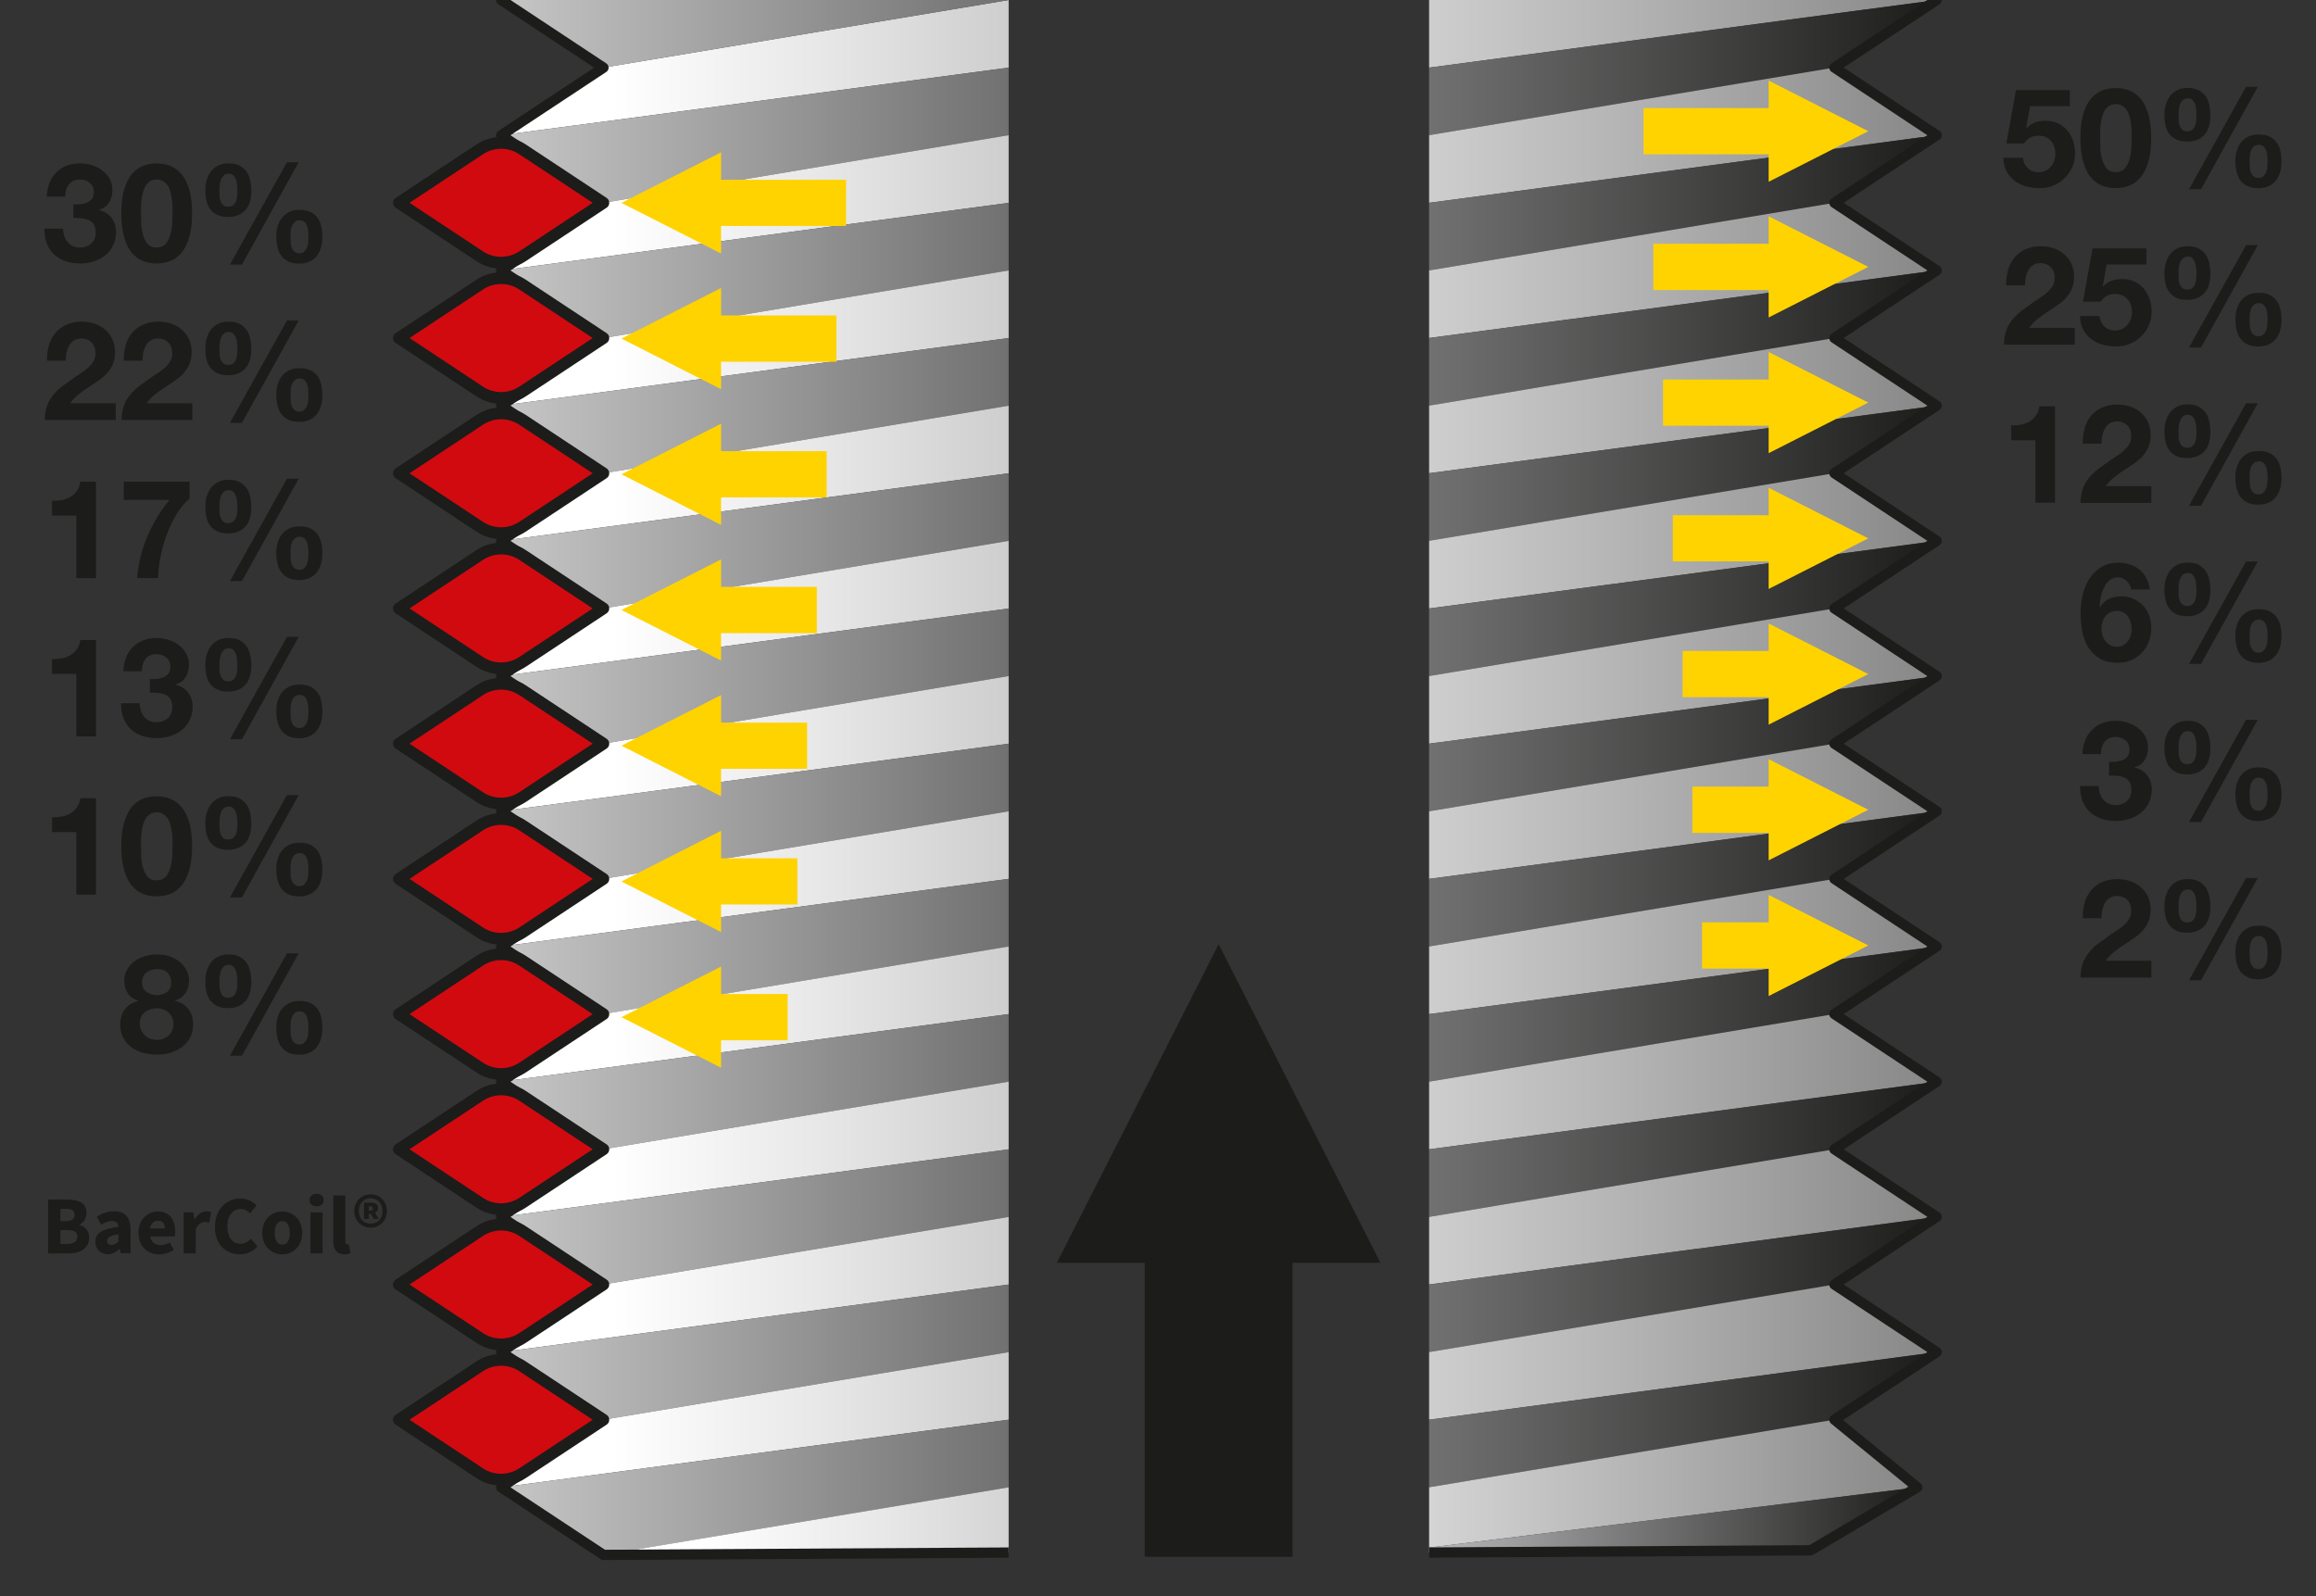 <?xml version="1.0" encoding="UTF-8"?>
<svg xmlns="http://www.w3.org/2000/svg" xmlns:xlink="http://www.w3.org/1999/xlink" viewBox="0 0 252.23 173.86">
  <rect x="0" y="0" width="252.23" height="173.86" fill="#333333" stroke="none"/>
  <defs>
    <style>
      .cls-1 {
        fill: url(#linear-gradient-2);
      }

      .cls-2 {
        fill: url(#linear-gradient-51);
      }

      .cls-3 {
        fill: url(#linear-gradient-17);
      }

      .cls-4 {
        fill: url(#linear-gradient-43);
      }

      .cls-5 {
        fill: url(#linear-gradient-15);
      }

      .cls-6 {
        fill: url(#linear-gradient-18);
      }

      .cls-7 {
        fill: url(#linear-gradient-40);
      }

      .cls-8 {
        fill: #ffd300;
      }

      .cls-9 {
        fill: url(#linear-gradient-28);
      }

      .cls-10 {
        fill: url(#linear-gradient-14);
      }

      .cls-11 {
        fill: url(#linear-gradient-36);
      }

      .cls-12 {
        fill: url(#linear-gradient-20);
      }

      .cls-13 {
        fill: url(#linear-gradient-6);
      }

      .cls-14 {
        stroke-width: 1.12px;
      }

      .cls-14, .cls-15, .cls-16 {
        stroke: #1c1c1b;
        stroke-linejoin: round;
      }

      .cls-14, .cls-17, .cls-16 {
        fill: none;
      }

      .cls-18 {
        fill: url(#linear-gradient-35);
      }

      .cls-19 {
        fill: url(#linear-gradient-48);
      }

      .cls-20 {
        fill: url(#linear-gradient-32);
      }

      .cls-21 {
        fill: url(#linear-gradient-11);
      }

      .cls-22 {
        fill: url(#linear-gradient-50);
      }

      .cls-23 {
        fill: url(#linear-gradient-39);
      }

      .cls-24 {
        clip-path: url(#clippath-1);
      }

      .cls-25 {
        fill: url(#linear-gradient-10);
      }

      .cls-15 {
        fill: #d10a10;
        stroke-width: 1.28px;
      }

      .cls-26 {
        fill: url(#linear-gradient-49);
      }

      .cls-27 {
        fill: url(#linear-gradient-37);
      }

      .cls-28 {
        fill: url(#linear-gradient-16);
      }

      .cls-29 {
        fill: url(#linear-gradient-31);
      }

      .cls-30 {
        fill: url(#linear-gradient-41);
      }

      .cls-31 {
        fill: url(#linear-gradient-21);
      }

      .cls-32 {
        fill: url(#linear-gradient-25);
      }

      .cls-33 {
        fill: url(#linear-gradient-5);
      }

      .cls-34 {
        fill: url(#linear-gradient-45);
      }

      .cls-35 {
        clip-path: url(#clippath);
      }

      .cls-36 {
        fill: url(#linear-gradient-34);
      }

      .cls-37 {
        fill: url(#linear-gradient-7);
      }

      .cls-16 {
        stroke-width: 1.12px;
      }

      .cls-38 {
        fill: url(#linear-gradient-24);
      }

      .cls-39 {
        fill: url(#linear-gradient-9);
      }

      .cls-40 {
        fill: url(#linear-gradient-22);
      }

      .cls-41 {
        fill: url(#linear-gradient-42);
      }

      .cls-42 {
        fill: url(#linear-gradient-3);
      }

      .cls-43 {
        fill: url(#linear-gradient);
      }

      .cls-44 {
        fill: url(#linear-gradient-27);
      }

      .cls-45 {
        fill: url(#linear-gradient-33);
      }

      .cls-46 {
        fill: url(#linear-gradient-38);
      }

      .cls-47 {
        fill: url(#linear-gradient-29);
      }

      .cls-48 {
        fill: url(#linear-gradient-30);
      }

      .cls-49 {
        fill: url(#linear-gradient-23);
      }

      .cls-50 {
        fill: url(#linear-gradient-19);
      }

      .cls-51 {
        fill: url(#linear-gradient-4);
      }

      .cls-52 {
        fill: #1c1c1b;
      }

      .cls-53 {
        fill: url(#linear-gradient-8);
      }

      .cls-54 {
        fill: url(#linear-gradient-44);
      }

      .cls-55 {
        fill: url(#linear-gradient-47);
      }

      .cls-56 {
        fill: url(#linear-gradient-46);
      }

      .cls-57 {
        fill: url(#linear-gradient-12);
      }

      .cls-58 {
        fill: url(#linear-gradient-13);
      }

      .cls-59 {
        fill: url(#linear-gradient-26);
      }
    </style>
    <clipPath id="clippath">
      <rect class="cls-17" x="155.65" width="56.53" height="171.08" transform="translate(367.82 171.08) rotate(180)"/>
    </clipPath>
    <linearGradient id="linear-gradient" x1="100.37" y1="3.68" x2="210.92" y2="3.68" gradientUnits="userSpaceOnUse">
      <stop offset=".11" stop-color="#fff"/>
      <stop offset=".31" stop-color="#e8e8e8"/>
      <stop offset=".72" stop-color="#b0b0b0"/>
      <stop offset="1" stop-color="#878787"/>
    </linearGradient>
    <linearGradient id="linear-gradient-2" x1="100.37" y1="11.05" x2="210.92" y2="11.05" gradientUnits="userSpaceOnUse">
      <stop offset="0" stop-color="#c6c6c7"/>
      <stop offset="1" stop-color="#1c1c1b"/>
    </linearGradient>
    <linearGradient id="linear-gradient-3" y1="18.41" y2="18.41" xlink:href="#linear-gradient"/>
    <linearGradient id="linear-gradient-4" y1="25.77" y2="25.77" xlink:href="#linear-gradient-2"/>
    <linearGradient id="linear-gradient-5" y1="33.14" y2="33.14" xlink:href="#linear-gradient"/>
    <linearGradient id="linear-gradient-6" y1="40.5" y2="40.5" xlink:href="#linear-gradient-2"/>
    <linearGradient id="linear-gradient-7" y1="47.86" y2="47.86" xlink:href="#linear-gradient"/>
    <linearGradient id="linear-gradient-8" y1="55.23" y2="55.23" xlink:href="#linear-gradient-2"/>
    <linearGradient id="linear-gradient-9" y1="62.59" y2="62.59" xlink:href="#linear-gradient"/>
    <linearGradient id="linear-gradient-10" y1="69.95" y2="69.95" xlink:href="#linear-gradient-2"/>
    <linearGradient id="linear-gradient-11" y1="77.32" y2="77.32" xlink:href="#linear-gradient"/>
    <linearGradient id="linear-gradient-12" y1="84.68" y2="84.68" xlink:href="#linear-gradient-2"/>
    <linearGradient id="linear-gradient-13" y1="92.04" y2="92.04" xlink:href="#linear-gradient"/>
    <linearGradient id="linear-gradient-14" y1="99.41" y2="99.41" xlink:href="#linear-gradient-2"/>
    <linearGradient id="linear-gradient-15" y1="106.77" y2="106.77" xlink:href="#linear-gradient"/>
    <linearGradient id="linear-gradient-16" y1="114.14" y2="114.14" xlink:href="#linear-gradient-2"/>
    <linearGradient id="linear-gradient-17" y1="121.5" y2="121.5" xlink:href="#linear-gradient"/>
    <linearGradient id="linear-gradient-18" y1="128.86" y2="128.86" xlink:href="#linear-gradient-2"/>
    <linearGradient id="linear-gradient-19" y1="136.23" y2="136.23" xlink:href="#linear-gradient"/>
    <linearGradient id="linear-gradient-20" y1="143.59" y2="143.59" xlink:href="#linear-gradient-2"/>
    <linearGradient id="linear-gradient-21" y1="150.95" y2="150.95" xlink:href="#linear-gradient"/>
    <linearGradient id="linear-gradient-22" y1="158.32" y2="158.32" xlink:href="#linear-gradient-2"/>
    <linearGradient id="linear-gradient-23" x1="111.51" y1="162" x2="208.81" y2="162" xlink:href="#linear-gradient"/>
    <linearGradient id="linear-gradient-24" x1="151.03" y1="165.56" x2="208.81" y2="165.56" xlink:href="#linear-gradient-2"/>
    <linearGradient id="linear-gradient-25" y1="-3.68" y2="-3.68" xlink:href="#linear-gradient-2"/>
    <clipPath id="clippath-1">
      <rect class="cls-17" x="53.32" width="56.53" height="171.08"/>
    </clipPath>
    <linearGradient id="linear-gradient-26" x1="54.58" y1="3.68" x2="165.13" y2="3.68" xlink:href="#linear-gradient"/>
    <linearGradient id="linear-gradient-27" x1="54.58" y1="11.05" x2="165.13" y2="11.05" xlink:href="#linear-gradient-2"/>
    <linearGradient id="linear-gradient-28" x1="54.58" y1="18.41" x2="165.13" y2="18.41" xlink:href="#linear-gradient"/>
    <linearGradient id="linear-gradient-29" x1="54.58" y1="25.77" x2="165.13" y2="25.77" xlink:href="#linear-gradient-2"/>
    <linearGradient id="linear-gradient-30" x1="54.58" y1="33.14" x2="165.13" y2="33.14" xlink:href="#linear-gradient"/>
    <linearGradient id="linear-gradient-31" x1="54.58" y1="40.5" x2="165.13" y2="40.5" xlink:href="#linear-gradient-2"/>
    <linearGradient id="linear-gradient-32" x1="54.58" y1="47.86" x2="165.13" y2="47.86" xlink:href="#linear-gradient"/>
    <linearGradient id="linear-gradient-33" x1="54.58" y1="55.23" x2="165.13" y2="55.23" xlink:href="#linear-gradient-2"/>
    <linearGradient id="linear-gradient-34" x1="54.58" y1="62.59" x2="165.13" y2="62.59" xlink:href="#linear-gradient"/>
    <linearGradient id="linear-gradient-35" x1="54.58" y1="69.96" x2="165.13" y2="69.96" xlink:href="#linear-gradient-2"/>
    <linearGradient id="linear-gradient-36" x1="54.58" y1="77.32" x2="165.13" y2="77.32" xlink:href="#linear-gradient"/>
    <linearGradient id="linear-gradient-37" x1="54.58" y1="84.68" x2="165.13" y2="84.68" xlink:href="#linear-gradient-2"/>
    <linearGradient id="linear-gradient-38" x1="54.58" y1="92.05" x2="165.13" y2="92.05" xlink:href="#linear-gradient"/>
    <linearGradient id="linear-gradient-39" x1="54.58" y1="99.41" x2="165.13" y2="99.41" xlink:href="#linear-gradient-2"/>
    <linearGradient id="linear-gradient-40" x1="54.58" y1="106.77" x2="165.13" y2="106.77" xlink:href="#linear-gradient"/>
    <linearGradient id="linear-gradient-41" x1="54.58" y1="114.14" x2="165.13" y2="114.14" xlink:href="#linear-gradient-2"/>
    <linearGradient id="linear-gradient-42" x1="54.58" y1="121.5" x2="165.13" y2="121.5" xlink:href="#linear-gradient"/>
    <linearGradient id="linear-gradient-43" x1="54.58" y1="128.86" x2="165.13" y2="128.86" xlink:href="#linear-gradient-2"/>
    <linearGradient id="linear-gradient-44" x1="54.58" y1="136.23" x2="165.13" y2="136.23" xlink:href="#linear-gradient"/>
    <linearGradient id="linear-gradient-45" x1="54.58" y1="143.59" x2="165.13" y2="143.59" xlink:href="#linear-gradient-2"/>
    <linearGradient id="linear-gradient-46" x1="54.58" y1="150.95" x2="165.13" y2="150.95" xlink:href="#linear-gradient"/>
    <linearGradient id="linear-gradient-47" x1="54.58" y1="158.32" x2="165.13" y2="158.32" xlink:href="#linear-gradient-2"/>
    <linearGradient id="linear-gradient-48" x1="65.72" y1="162" x2="163.01" y2="162" xlink:href="#linear-gradient"/>
    <linearGradient id="linear-gradient-49" x1="105.24" y1="165.57" x2="163.01" y2="165.57" xlink:href="#linear-gradient-2"/>
    <linearGradient id="linear-gradient-50" x1="54.58" y1="-11.04" x2="165.13" y2="-11.04" xlink:href="#linear-gradient"/>
    <linearGradient id="linear-gradient-51" x1="54.58" y1="-3.68" x2="165.13" y2="-3.68" xlink:href="#linear-gradient-2"/>
  </defs>
  <g id="Drawing">
    <g class="cls-35">
      <g>
        <g>
          <polygon class="cls-43" points="100.37 14.73 111.51 7.36 199.78 -7.36 210.92 0 100.37 14.73"/>
          <polygon class="cls-1" points="100.37 14.73 111.51 22.09 199.78 7.36 210.92 0 100.37 14.73"/>
        </g>
        <g>
          <polygon class="cls-42" points="100.37 29.45 111.51 22.09 199.78 7.36 210.92 14.73 100.37 29.45"/>
          <polygon class="cls-51" points="100.37 29.45 111.51 36.82 199.78 22.09 210.92 14.73 100.37 29.45"/>
        </g>
        <g>
          <polygon class="cls-33" points="100.37 44.18 111.51 36.82 199.78 22.09 210.92 29.45 100.37 44.18"/>
          <polygon class="cls-13" points="100.37 44.18 111.51 51.55 199.78 36.82 210.92 29.45 100.37 44.18"/>
        </g>
        <g>
          <polygon class="cls-37" points="100.37 58.91 111.51 51.54 199.78 36.82 210.92 44.18 100.37 58.91"/>
          <polygon class="cls-53" points="100.37 58.91 111.51 66.27 199.78 51.55 210.92 44.18 100.37 58.91"/>
        </g>
        <g>
          <polygon class="cls-39" points="100.37 73.64 111.51 66.27 199.78 51.54 210.92 58.91 100.37 73.64"/>
          <polygon class="cls-25" points="100.37 73.64 111.51 81 199.78 66.27 210.92 58.91 100.37 73.64"/>
        </g>
        <g>
          <polygon class="cls-21" points="100.37 88.36 111.51 81 199.78 66.27 210.92 73.64 100.37 88.36"/>
          <polygon class="cls-57" points="100.37 88.36 111.51 95.73 199.78 81 210.92 73.64 100.37 88.36"/>
        </g>
        <g>
          <polygon class="cls-58" points="100.37 103.09 111.51 95.73 199.78 81 210.92 88.36 100.37 103.09"/>
          <polygon class="cls-10" points="100.37 103.09 111.51 110.45 199.78 95.73 210.92 88.36 100.37 103.09"/>
        </g>
        <g>
          <polygon class="cls-5" points="100.37 117.82 111.51 110.45 199.78 95.73 210.92 103.09 100.37 117.82"/>
          <polygon class="cls-28" points="100.37 117.82 111.51 125.18 199.78 110.45 210.92 103.09 100.37 117.82"/>
        </g>
        <g>
          <polygon class="cls-3" points="100.37 132.54 111.51 125.18 199.78 110.45 210.92 117.82 100.37 132.54"/>
          <polygon class="cls-6" points="100.37 132.54 111.51 139.91 199.78 125.18 210.92 117.82 100.37 132.54"/>
        </g>
        <g>
          <polygon class="cls-50" points="100.37 147.27 111.51 139.91 199.78 125.18 210.92 132.54 100.37 147.27"/>
          <polygon class="cls-12" points="100.37 147.27 111.51 154.64 199.78 139.91 210.92 132.54 100.37 147.27"/>
        </g>
        <g>
          <polygon class="cls-31" points="100.37 162 111.51 154.63 199.78 139.91 210.92 147.27 100.37 162"/>
          <polygon class="cls-40" points="100.37 162 111.51 169.36 199.78 154.64 210.92 147.27 100.37 162"/>
        </g>
        <g>
          <polygon class="cls-49" points="151.03 169.13 111.51 169.36 199.78 154.63 208.81 162 151.03 169.13"/>
          <polygon class="cls-38" points="151.03 169.13 188.74 168.91 197.2 168.86 208.81 162 151.03 169.13"/>
        </g>
        <polygon class="cls-32" points="100.37 0 111.51 7.36 199.78 -7.36 210.92 -14.73 100.37 0"/>
        <polyline class="cls-14" points="111.51 -7.36 100.37 0 111.51 7.36 100.37 14.73 111.51 22.09 100.37 29.45 111.51 36.82 100.37 44.18 111.51 51.54 100.37 58.91 111.51 66.27 100.37 73.64 111.51 81 100.37 88.36 111.51 95.73 100.37 103.09 111.51 110.45 100.37 117.82 111.51 125.18 100.37 132.54 111.51 139.91 100.37 147.27 111.51 154.63 100.37 162 111.51 169.36 197.2 168.86 208.81 162 199.78 154.63 210.92 147.27 199.78 139.91 210.92 132.54 199.78 125.18 210.92 117.82 199.78 110.45 210.92 103.09 199.78 95.73 210.92 88.36 199.78 81 210.92 73.64 199.78 66.27 210.92 58.91 199.78 51.54 210.92 44.18 199.78 36.82 210.92 29.45 199.78 22.09 210.92 14.73 199.78 7.36 210.92 0 199.78 -7.36 210.92 -14.73 199.78 -22.09"/>
      </g>
    </g>
    <g class="cls-24">
      <g>
        <g>
          <polygon class="cls-59" points="54.58 14.73 65.72 7.36 153.99 -7.36 165.13 0 54.58 14.73"/>
          <polygon class="cls-44" points="54.58 14.73 65.72 22.09 153.99 7.37 165.13 0 54.58 14.73"/>
        </g>
        <g>
          <polygon class="cls-9" points="54.58 29.46 65.72 22.09 153.99 7.36 165.13 14.73 54.58 29.46"/>
          <polygon class="cls-47" points="54.58 29.46 65.72 36.82 153.99 22.09 165.13 14.73 54.58 29.46"/>
        </g>
        <g>
          <polygon class="cls-48" points="54.58 44.18 65.72 36.82 153.99 22.09 165.13 29.46 54.58 44.18"/>
          <polygon class="cls-29" points="54.58 44.18 65.72 51.55 153.99 36.82 165.13 29.46 54.58 44.18"/>
        </g>
        <g>
          <polygon class="cls-20" points="54.58 58.91 65.72 51.55 153.99 36.82 165.13 44.18 54.58 58.91"/>
          <polygon class="cls-45" points="54.58 58.91 65.72 66.27 153.99 51.55 165.13 44.18 54.58 58.91"/>
        </g>
        <g>
          <polygon class="cls-36" points="54.58 73.64 65.72 66.27 153.99 51.55 165.13 58.91 54.58 73.64"/>
          <polygon class="cls-18" points="54.58 73.64 65.72 81 153.99 66.27 165.13 58.91 54.58 73.64"/>
        </g>
        <g>
          <polygon class="cls-11" points="54.58 88.36 65.72 81 153.99 66.27 165.13 73.64 54.58 88.36"/>
          <polygon class="cls-27" points="54.58 88.36 65.72 95.73 153.99 81 165.13 73.64 54.58 88.36"/>
        </g>
        <g>
          <polygon class="cls-46" points="54.58 103.09 65.72 95.73 153.99 81 165.13 88.36 54.58 103.09"/>
          <polygon class="cls-23" points="54.58 103.09 65.72 110.46 153.99 95.73 165.13 88.36 54.58 103.09"/>
        </g>
        <g>
          <polygon class="cls-7" points="54.58 117.82 65.72 110.45 153.99 95.73 165.13 103.09 54.58 117.82"/>
          <polygon class="cls-30" points="54.58 117.82 65.72 125.18 153.99 110.46 165.13 103.09 54.58 117.82"/>
        </g>
        <g>
          <polygon class="cls-41" points="54.58 132.55 65.72 125.18 153.99 110.45 165.13 117.82 54.58 132.55"/>
          <polygon class="cls-4" points="54.58 132.55 65.72 139.91 153.99 125.18 165.13 117.82 54.58 132.55"/>
        </g>
        <g>
          <polygon class="cls-54" points="54.58 147.27 65.72 139.91 153.99 125.18 165.13 132.55 54.58 147.27"/>
          <polygon class="cls-34" points="54.58 147.27 65.72 154.64 153.99 139.91 165.13 132.55 54.58 147.27"/>
        </g>
        <g>
          <polygon class="cls-56" points="54.58 162 65.72 154.64 153.99 139.91 165.13 147.27 54.58 162"/>
          <polygon class="cls-55" points="54.58 162 65.72 169.37 153.99 154.64 165.13 147.27 54.58 162"/>
        </g>
        <g>
          <polygon class="cls-19" points="105.24 169.13 65.72 169.36 153.99 154.64 163.01 162 105.24 169.13"/>
          <polygon class="cls-26" points="105.24 169.13 142.95 168.91 151.4 168.87 163.01 162 105.24 169.13"/>
        </g>
        <g>
          <polygon class="cls-22" points="54.58 0 65.72 -7.36 153.99 -22.09 165.13 -14.73 54.58 0"/>
          <polygon class="cls-2" points="54.58 0 65.72 7.37 153.99 -7.36 165.13 -14.73 54.58 0"/>
        </g>
        <polyline class="cls-16" points="65.72 -7.36 54.58 0 65.72 7.37 54.58 14.73 65.72 22.09 54.58 29.46 65.72 36.82 54.58 44.18 65.72 51.55 54.58 58.91 65.72 66.27 54.58 73.64 65.72 81 54.58 88.36 65.72 95.73 54.58 103.09 65.72 110.45 54.58 117.82 65.72 125.18 54.58 132.55 65.72 139.91 54.58 147.27 65.72 154.64 54.58 162 65.72 169.36 151.4 168.87 163.01 162 153.99 154.64 165.13 147.27 153.99 139.91 165.13 132.55 153.99 125.18 165.13 117.82 153.99 110.45 165.13 103.09 153.99 95.73 165.13 88.36 153.99 81 165.13 73.64 153.99 66.27 165.13 58.91 153.99 51.55 165.13 44.18 153.99 36.82 165.13 29.46 153.99 22.09 165.13 14.73 153.99 7.36 165.13 0 153.99 -7.36 165.13 -14.73 153.99 -22.09"/>
      </g>
    </g>
  </g>
  <g id="Thread_Inserts" data-name="Thread Inserts">
    <g>
      <path class="cls-15" d="M43.44,22.09l8.8-5.82c1.42-.94,3.26-.94,4.67,0l8.8,5.82-8.8,5.82c-1.42,.94-3.26,.94-4.67,0l-8.8-5.82Z"/>
      <path class="cls-15" d="M43.44,36.82l8.8-5.82c1.42-.94,3.26-.94,4.67,0l8.8,5.82-8.8,5.82c-1.42,.94-3.26,.94-4.67,0l-8.8-5.82Z"/>
      <path class="cls-15" d="M43.44,51.55l8.8-5.82c1.42-.94,3.26-.94,4.67,0l8.8,5.82-8.8,5.82c-1.42,.94-3.26,.94-4.67,0l-8.8-5.82Z"/>
      <path class="cls-15" d="M43.44,66.27l8.8-5.82c1.42-.94,3.26-.94,4.67,0l8.8,5.82-8.8,5.82c-1.42,.94-3.26,.94-4.67,0l-8.8-5.82Z"/>
      <path class="cls-15" d="M43.44,81l8.8-5.82c1.42-.94,3.26-.94,4.67,0l8.8,5.82-8.8,5.82c-1.42,.94-3.26,.94-4.67,0l-8.8-5.82Z"/>
      <path class="cls-15" d="M43.44,95.73l8.8-5.82c1.42-.94,3.26-.94,4.67,0l8.8,5.82-8.8,5.82c-1.42,.94-3.26,.94-4.67,0l-8.8-5.82Z"/>
      <path class="cls-15" d="M43.44,110.46l8.8-5.82c1.42-.94,3.26-.94,4.67,0l8.8,5.82-8.8,5.82c-1.42,.94-3.26,.94-4.67,0l-8.8-5.82Z"/>
      <path class="cls-15" d="M43.44,125.18l8.8-5.82c1.42-.94,3.26-.94,4.67,0l8.8,5.82-8.8,5.82c-1.42,.94-3.26,.94-4.67,0l-8.8-5.82Z"/>
      <path class="cls-15" d="M43.44,139.91l8.8-5.82c1.42-.94,3.26-.94,4.67,0l8.8,5.82-8.8,5.82c-1.42,.94-3.26,.94-4.67,0l-8.8-5.82Z"/>
      <path class="cls-15" d="M43.44,154.64l8.8-5.82c1.42-.94,3.26-.94,4.67,0l8.8,5.82-8.8,5.82c-1.42,.94-3.26,.94-4.67,0l-8.8-5.82Z"/>
    </g>
  </g>
  <g id="Dimensions">
    <g>
      <path class="cls-52" d="M8.72,22.25c.26-.02,.5-.08,.73-.17,.22-.09,.41-.23,.55-.41,.14-.18,.22-.42,.22-.72,0-.45-.15-.8-.45-1.04-.3-.24-.65-.36-1.04-.36-.54,0-.95,.18-1.22,.53-.28,.36-.41,.8-.4,1.34h-2.02c.02-.54,.12-1.03,.29-1.48,.17-.44,.42-.83,.74-1.15,.31-.32,.69-.57,1.13-.74,.44-.17,.93-.26,1.47-.26,.42,0,.84,.06,1.26,.19s.8,.31,1.13,.56c.33,.25,.61,.55,.82,.92s.31,.78,.31,1.25c0,.51-.12,.96-.37,1.35-.25,.39-.61,.66-1.1,.79v.03c.58,.13,1.04,.41,1.37,.84,.33,.43,.5,.95,.5,1.54,0,.55-.11,1.04-.32,1.47-.21,.43-.5,.79-.86,1.08-.36,.29-.77,.51-1.25,.66-.47,.15-.96,.23-1.47,.23-.59,0-1.13-.08-1.61-.25-.49-.17-.9-.42-1.24-.74-.34-.32-.6-.72-.79-1.19-.18-.47-.27-1.01-.26-1.62h2.03c0,.28,.05,.55,.13,.8s.2,.47,.35,.66c.15,.18,.34,.33,.56,.44,.22,.11,.49,.17,.8,.17,.48,0,.89-.15,1.22-.44,.33-.29,.49-.7,.49-1.21,0-.4-.08-.71-.23-.92s-.35-.36-.59-.46c-.24-.09-.5-.15-.79-.17s-.56-.02-.82-.02v-1.5c.23,.02,.47,.02,.74,0Z"/>
      <path class="cls-52" d="M13.52,20.64c.21-.7,.48-1.25,.83-1.67,.35-.42,.76-.72,1.22-.9,.46-.18,.96-.27,1.48-.27s1.03,.09,1.49,.27c.46,.18,.88,.48,1.23,.9,.35,.42,.63,.98,.84,1.67,.2,.7,.31,1.55,.31,2.57s-.1,1.93-.31,2.63c-.21,.71-.49,1.27-.84,1.69-.36,.42-.77,.72-1.23,.9-.46,.18-.96,.27-1.49,.27s-1.01-.09-1.48-.27c-.46-.18-.87-.48-1.22-.9-.35-.42-.63-.98-.83-1.69s-.31-1.58-.31-2.63,.1-1.88,.31-2.57Zm1.85,3.66c.02,.42,.08,.83,.19,1.23,.11,.4,.27,.73,.5,1.01,.23,.28,.56,.42,.99,.42s.78-.14,1.01-.42c.23-.28,.4-.62,.51-1.01,.1-.39,.17-.8,.19-1.23,.02-.43,.03-.79,.03-1.09,0-.18,0-.4,0-.65s-.03-.52-.06-.79c-.04-.27-.08-.54-.15-.8-.07-.27-.16-.5-.29-.71s-.29-.38-.5-.51-.44-.2-.73-.2-.53,.07-.73,.2c-.2,.13-.36,.3-.48,.51s-.22,.45-.29,.71c-.07,.26-.12,.53-.15,.8-.03,.27-.05,.53-.05,.79s0,.47,0,.65c0,.3,0,.66,.03,1.09Z"/>
      <path class="cls-52" d="M22.52,19.61c.1-.36,.25-.68,.46-.95,.21-.27,.47-.48,.79-.64,.32-.16,.7-.23,1.14-.23,.47,0,.86,.08,1.17,.24,.31,.16,.56,.38,.76,.65s.33,.6,.41,.97,.12,.76,.12,1.17-.05,.79-.15,1.13c-.1,.35-.25,.64-.46,.89s-.47,.45-.79,.58c-.32,.14-.7,.21-1.14,.21s-.85-.07-1.16-.22c-.32-.15-.57-.35-.76-.6-.2-.25-.34-.56-.42-.92-.09-.35-.13-.74-.13-1.15s.05-.79,.15-1.15Zm1.39,1.72c0,.2,.04,.39,.11,.56,.06,.17,.15,.32,.28,.44s.32,.18,.56,.18,.41-.06,.55-.18c.14-.12,.24-.27,.3-.44,.06-.17,.1-.36,.12-.55,.02-.2,.02-.37,.02-.53,0-.15,0-.33-.02-.55-.01-.21-.05-.42-.11-.62-.06-.2-.15-.37-.28-.51-.12-.14-.3-.21-.52-.21-.24,0-.43,.07-.56,.2s-.24,.29-.31,.48c-.07,.19-.11,.4-.13,.62-.02,.22-.02,.42-.02,.58,0,.16,0,.34,.01,.54Zm8.62-3.66l-6.18,11.15h-1.31l6.21-11.15h1.28Zm-2.28,6.95c.1-.35,.25-.66,.47-.92,.21-.26,.47-.46,.79-.62,.32-.15,.7-.22,1.14-.22,.47,0,.86,.08,1.17,.23s.56,.37,.76,.63c.19,.26,.33,.58,.41,.94,.08,.36,.12,.75,.12,1.16s-.05,.79-.15,1.14c-.1,.35-.25,.66-.46,.92s-.47,.46-.79,.61c-.32,.14-.7,.22-1.14,.22s-.85-.08-1.16-.23c-.32-.15-.57-.36-.77-.62-.19-.26-.33-.58-.42-.94-.08-.36-.13-.75-.13-1.16s.05-.79,.15-1.14Zm1.4,1.71c0,.21,.04,.41,.1,.59,.06,.18,.16,.34,.29,.47,.13,.13,.32,.2,.56,.2s.41-.06,.55-.2c.13-.13,.24-.29,.3-.47,.07-.19,.11-.38,.12-.59,.02-.2,.02-.39,.02-.55,0-.15,0-.33-.02-.53-.01-.21-.05-.4-.11-.58-.06-.19-.15-.35-.28-.48s-.3-.2-.52-.2c-.24,0-.43,.06-.56,.18s-.24,.27-.31,.45c-.07,.18-.11,.38-.13,.58-.02,.21-.02,.4-.02,.57,0,.16,0,.35,.02,.56Z"/>
    </g>
    <g>
      <path class="cls-52" d="M5.33,37.6c.16-.51,.4-.96,.72-1.35,.32-.38,.72-.68,1.21-.9,.49-.21,1.04-.32,1.67-.32,.48,0,.94,.08,1.37,.22,.44,.15,.82,.37,1.15,.65s.59,.62,.79,1.04c.19,.41,.29,.87,.29,1.38s-.08,.99-.25,1.37-.4,.72-.67,1.01c-.28,.3-.6,.56-.95,.8-.35,.24-.71,.48-1.07,.71-.36,.23-.71,.49-1.05,.76-.34,.27-.64,.58-.9,.95h4.97v1.83H4.88c0-.61,.09-1.14,.26-1.59s.41-.85,.71-1.21c.3-.35,.65-.68,1.06-.98s.83-.6,1.28-.92c.23-.16,.47-.32,.74-.49,.26-.17,.5-.35,.71-.55,.21-.2,.4-.42,.54-.67,.15-.25,.22-.53,.22-.85,0-.51-.15-.91-.44-1.19-.29-.29-.67-.43-1.13-.43-.31,0-.57,.07-.79,.22-.21,.14-.39,.33-.52,.57-.13,.24-.22,.5-.28,.78-.06,.29-.08,.57-.08,.85h-2.04c-.02-.6,.05-1.16,.21-1.67Z"/>
      <path class="cls-52" d="M13.67,37.6c.16-.51,.4-.96,.72-1.35,.32-.38,.72-.68,1.21-.9,.49-.21,1.04-.32,1.67-.32,.48,0,.94,.08,1.37,.22,.44,.15,.82,.37,1.15,.65s.59,.62,.79,1.04c.19,.41,.29,.87,.29,1.38s-.08,.99-.25,1.37-.4,.72-.67,1.01c-.28,.3-.6,.56-.95,.8-.35,.24-.71,.48-1.07,.71-.36,.23-.71,.49-1.05,.76-.34,.27-.64,.58-.9,.95h4.97v1.83h-7.71c0-.61,.09-1.14,.26-1.59s.41-.85,.71-1.21c.3-.35,.65-.68,1.06-.98s.83-.6,1.28-.92c.23-.16,.47-.32,.74-.49,.26-.17,.5-.35,.71-.55,.21-.2,.4-.42,.54-.67,.15-.25,.22-.53,.22-.85,0-.51-.15-.91-.44-1.19-.29-.29-.67-.43-1.13-.43-.31,0-.57,.07-.79,.22-.21,.14-.39,.33-.52,.57-.13,.24-.22,.5-.28,.78-.06,.29-.08,.57-.08,.85h-2.04c-.02-.6,.05-1.16,.21-1.67Z"/>
      <path class="cls-52" d="M22.52,36.85c.1-.36,.25-.68,.46-.95,.21-.27,.47-.48,.79-.64,.32-.16,.7-.23,1.14-.23,.47,0,.86,.08,1.17,.24,.31,.16,.56,.38,.76,.65s.33,.6,.41,.97,.12,.76,.12,1.17-.05,.79-.15,1.13c-.1,.35-.25,.64-.46,.89s-.47,.45-.79,.58c-.32,.14-.7,.21-1.14,.21s-.85-.07-1.16-.22c-.32-.15-.57-.35-.76-.6-.2-.25-.34-.56-.42-.92-.09-.35-.13-.74-.13-1.15s.05-.79,.15-1.15Zm1.39,1.72c0,.2,.04,.39,.11,.56,.06,.17,.15,.32,.28,.44s.32,.18,.56,.18,.41-.06,.55-.18c.14-.12,.24-.27,.3-.44,.06-.17,.1-.36,.12-.55,.02-.2,.02-.37,.02-.53,0-.15,0-.33-.02-.55-.01-.21-.05-.42-.11-.62-.06-.2-.15-.37-.28-.51-.12-.14-.3-.21-.52-.21-.24,0-.43,.07-.56,.2s-.24,.29-.31,.48c-.07,.19-.11,.4-.13,.62-.02,.22-.02,.42-.02,.58,0,.16,0,.34,.01,.54Zm8.62-3.66l-6.18,11.15h-1.31l6.21-11.15h1.28Zm-2.28,6.95c.1-.35,.25-.66,.47-.92,.21-.26,.47-.46,.79-.62,.32-.15,.7-.22,1.14-.22,.47,0,.86,.08,1.17,.23s.56,.37,.76,.63c.19,.26,.33,.58,.41,.94,.08,.36,.12,.75,.12,1.16s-.05,.79-.15,1.14c-.1,.35-.25,.66-.46,.92s-.47,.46-.79,.61c-.32,.14-.7,.22-1.14,.22s-.85-.08-1.16-.23c-.32-.15-.57-.36-.77-.62-.19-.26-.33-.58-.42-.94-.08-.36-.13-.75-.13-1.16s.05-.79,.15-1.14Zm1.4,1.71c0,.21,.04,.41,.1,.59,.06,.18,.16,.34,.29,.47,.13,.13,.32,.2,.56,.2s.41-.06,.55-.2c.13-.13,.24-.29,.3-.47,.07-.19,.11-.38,.12-.59,.02-.2,.02-.39,.02-.55,0-.15,0-.33-.02-.53-.01-.21-.05-.4-.11-.58-.06-.19-.15-.35-.28-.48s-.3-.2-.52-.2c-.24,0-.43,.06-.56,.18s-.24,.27-.31,.45c-.07,.18-.11,.38-.13,.58-.02,.21-.02,.4-.02,.57,0,.16,0,.35,.02,.56Z"/>
    </g>
    <g>
      <path class="cls-52" d="M8.31,62.97v-6.81h-2.64v-1.61c.37,0,.73-.02,1.07-.08,.34-.07,.65-.18,.93-.35s.51-.38,.7-.65c.19-.27,.32-.6,.38-1h1.7v10.5h-2.13Z"/>
      <path class="cls-52" d="M19.2,56.07c-.43,.7-.78,1.45-1.07,2.24s-.5,1.59-.66,2.4c-.16,.81-.24,1.56-.25,2.26h-2.28c.12-1.57,.49-3.08,1.1-4.53,.62-1.45,1.42-2.78,2.42-3.99h-4.98v-1.98h7.17v1.83c-.55,.48-1.04,1.07-1.46,1.77Z"/>
      <path class="cls-52" d="M22.52,54.08c.1-.36,.25-.68,.46-.95,.21-.27,.47-.48,.79-.64,.32-.16,.7-.23,1.14-.23,.47,0,.86,.08,1.17,.24,.31,.16,.56,.38,.76,.65s.33,.6,.41,.97,.12,.76,.12,1.17-.05,.79-.15,1.13c-.1,.35-.25,.64-.46,.89s-.47,.45-.79,.58c-.32,.14-.7,.21-1.14,.21s-.85-.07-1.16-.22c-.32-.15-.57-.35-.76-.6-.2-.25-.34-.56-.42-.92-.09-.35-.13-.74-.13-1.15s.05-.79,.15-1.15Zm1.39,1.72c0,.2,.04,.39,.11,.56,.06,.17,.15,.32,.28,.44s.32,.18,.56,.18,.41-.06,.55-.18c.14-.12,.24-.27,.3-.44,.06-.17,.1-.36,.12-.55,.02-.2,.02-.37,.02-.53,0-.15,0-.33-.02-.55-.01-.21-.05-.42-.11-.62-.06-.2-.15-.37-.28-.51-.12-.14-.3-.21-.52-.21-.24,0-.43,.07-.56,.2s-.24,.29-.31,.48c-.07,.19-.11,.4-.13,.62-.02,.22-.02,.42-.02,.58,0,.16,0,.34,.01,.54Zm8.62-3.66l-6.18,11.15h-1.31l6.21-11.15h1.28Zm-2.28,6.95c.1-.35,.25-.66,.47-.92,.21-.26,.47-.46,.79-.62,.32-.15,.7-.22,1.14-.22,.47,0,.86,.08,1.17,.23s.56,.37,.76,.63c.19,.26,.33,.58,.41,.94,.08,.36,.12,.75,.12,1.16s-.05,.79-.15,1.14c-.1,.35-.25,.66-.46,.92s-.47,.46-.79,.61c-.32,.14-.7,.22-1.14,.22s-.85-.08-1.16-.23c-.32-.15-.57-.36-.77-.62-.19-.26-.33-.58-.42-.94-.08-.36-.13-.75-.13-1.16s.05-.79,.15-1.14Zm1.4,1.71c0,.21,.04,.41,.1,.59,.06,.18,.16,.34,.29,.47,.13,.13,.32,.2,.56,.2s.41-.06,.55-.2c.13-.13,.24-.29,.3-.47,.07-.19,.11-.38,.12-.59,.02-.2,.02-.39,.02-.55,0-.15,0-.33-.02-.53-.01-.21-.05-.4-.11-.58-.06-.19-.15-.35-.28-.48s-.3-.2-.52-.2c-.24,0-.43,.06-.56,.18s-.24,.27-.31,.45c-.07,.18-.11,.38-.13,.58-.02,.21-.02,.4-.02,.57,0,.16,0,.35,.02,.56Z"/>
    </g>
    <g>
      <path class="cls-52" d="M8.31,80.21v-6.81h-2.64v-1.61c.37,0,.73-.02,1.07-.08,.34-.07,.65-.18,.93-.35s.51-.38,.7-.65c.19-.27,.32-.6,.38-1h1.7v10.5h-2.13Z"/>
      <path class="cls-52" d="M17.06,73.95c.26-.02,.5-.08,.73-.17,.22-.09,.41-.23,.55-.41,.14-.18,.22-.42,.22-.72,0-.45-.15-.8-.45-1.04-.3-.24-.65-.36-1.04-.36-.54,0-.95,.18-1.22,.53-.28,.36-.41,.8-.4,1.34h-2.02c.02-.54,.12-1.03,.29-1.48,.17-.44,.42-.83,.74-1.15,.31-.32,.69-.57,1.13-.74,.44-.17,.93-.26,1.47-.26,.42,0,.84,.06,1.26,.19s.8,.31,1.13,.56c.33,.25,.61,.55,.82,.92s.31,.78,.31,1.25c0,.51-.12,.96-.37,1.35-.25,.39-.61,.66-1.1,.79v.03c.58,.13,1.04,.41,1.37,.84,.33,.43,.5,.95,.5,1.54,0,.55-.11,1.04-.32,1.47-.21,.43-.5,.79-.86,1.08-.36,.29-.77,.51-1.25,.66-.47,.15-.96,.23-1.47,.23-.59,0-1.13-.08-1.61-.25-.49-.17-.9-.42-1.24-.74-.34-.32-.6-.72-.79-1.19-.18-.47-.27-1.01-.26-1.62h2.03c0,.28,.05,.55,.13,.8s.2,.47,.35,.66c.15,.18,.34,.33,.56,.44,.22,.11,.49,.17,.8,.17,.48,0,.89-.15,1.22-.44,.33-.29,.49-.7,.49-1.21,0-.4-.08-.71-.23-.92s-.35-.36-.59-.46c-.24-.09-.5-.15-.79-.17s-.56-.02-.82-.02v-1.5c.23,.02,.47,.02,.74,0Z"/>
      <path class="cls-52" d="M22.52,71.31c.1-.36,.25-.68,.46-.95,.21-.27,.47-.48,.79-.64,.32-.16,.7-.23,1.14-.23,.47,0,.86,.08,1.17,.24,.31,.16,.56,.38,.76,.65s.33,.6,.41,.97,.12,.76,.12,1.17-.05,.79-.15,1.13c-.1,.35-.25,.64-.46,.89s-.47,.45-.79,.58c-.32,.14-.7,.21-1.14,.21s-.85-.07-1.16-.22c-.32-.15-.57-.35-.76-.6-.2-.25-.34-.56-.42-.92-.09-.35-.13-.74-.13-1.15s.05-.79,.15-1.15Zm1.39,1.72c0,.2,.04,.39,.11,.56,.06,.17,.15,.32,.28,.44s.32,.18,.56,.18,.41-.06,.55-.18c.14-.12,.24-.27,.3-.44,.06-.17,.1-.36,.12-.55,.02-.2,.02-.37,.02-.53,0-.15,0-.33-.02-.55-.01-.21-.05-.42-.11-.62-.06-.2-.15-.37-.28-.51-.12-.14-.3-.21-.52-.21-.24,0-.43,.07-.56,.2s-.24,.29-.31,.48c-.07,.19-.11,.4-.13,.62-.02,.22-.02,.42-.02,.58,0,.16,0,.34,.01,.54Zm8.62-3.66l-6.18,11.15h-1.31l6.21-11.15h1.28Zm-2.28,6.95c.1-.35,.25-.66,.47-.92,.21-.26,.47-.46,.79-.62,.32-.15,.7-.22,1.14-.22,.47,0,.86,.08,1.17,.23s.56,.37,.76,.63c.19,.26,.33,.58,.41,.94,.08,.36,.12,.75,.12,1.16s-.05,.79-.15,1.14c-.1,.35-.25,.66-.46,.92s-.47,.46-.79,.61c-.32,.14-.7,.22-1.14,.22s-.85-.08-1.16-.23c-.32-.15-.57-.36-.77-.62-.19-.26-.33-.58-.42-.94-.08-.36-.13-.75-.13-1.16s.05-.79,.15-1.14Zm1.4,1.71c0,.21,.04,.41,.1,.59,.06,.18,.16,.34,.29,.47,.13,.13,.32,.2,.56,.2s.41-.06,.55-.2c.13-.13,.24-.29,.3-.47,.07-.19,.11-.38,.12-.59,.02-.2,.02-.39,.02-.55,0-.15,0-.33-.02-.53-.01-.21-.05-.4-.11-.58-.06-.19-.15-.35-.28-.48s-.3-.2-.52-.2c-.24,0-.43,.06-.56,.18s-.24,.27-.31,.45c-.07,.18-.11,.38-.13,.58-.02,.21-.02,.4-.02,.57,0,.16,0,.35,.02,.56Z"/>
    </g>
    <g>
      <path class="cls-52" d="M8.31,97.44v-6.81h-2.64v-1.61c.37,0,.73-.02,1.07-.08,.34-.07,.65-.18,.93-.35s.51-.38,.7-.65c.19-.27,.32-.6,.38-1h1.7v10.5h-2.13Z"/>
      <path class="cls-52" d="M13.52,89.57c.21-.7,.48-1.25,.83-1.67,.35-.42,.76-.72,1.22-.9,.46-.18,.96-.27,1.48-.27s1.03,.09,1.49,.27c.46,.18,.88,.48,1.23,.9,.35,.42,.63,.98,.84,1.67,.2,.7,.31,1.55,.31,2.57s-.1,1.93-.31,2.63c-.21,.71-.49,1.27-.84,1.69-.36,.42-.77,.72-1.23,.9-.46,.18-.96,.27-1.49,.27s-1.01-.09-1.48-.27c-.46-.18-.87-.48-1.22-.9-.35-.42-.63-.98-.83-1.69s-.31-1.58-.31-2.63,.1-1.88,.31-2.57Zm1.85,3.66c.02,.42,.08,.83,.19,1.23,.11,.4,.27,.73,.5,1.01,.23,.28,.56,.42,.99,.42s.78-.14,1.01-.42c.23-.28,.4-.62,.51-1.01,.1-.39,.17-.8,.19-1.23,.02-.43,.03-.79,.03-1.09,0-.18,0-.4,0-.65s-.03-.52-.06-.79c-.04-.27-.08-.54-.15-.8-.07-.27-.16-.5-.29-.71s-.29-.38-.5-.51-.44-.2-.73-.2-.53,.07-.73,.2c-.2,.13-.36,.3-.48,.51s-.22,.45-.29,.71c-.07,.26-.12,.53-.15,.8-.03,.27-.05,.53-.05,.79s0,.47,0,.65c0,.3,0,.66,.03,1.09Z"/>
      <path class="cls-52" d="M22.52,88.54c.1-.36,.25-.68,.46-.95,.21-.27,.47-.48,.79-.64,.32-.16,.7-.23,1.14-.23,.47,0,.86,.08,1.17,.24,.31,.16,.56,.38,.76,.65s.33,.6,.41,.97,.12,.76,.12,1.17-.05,.79-.15,1.13c-.1,.35-.25,.64-.46,.89s-.47,.45-.79,.58c-.32,.14-.7,.21-1.14,.21s-.85-.07-1.16-.22c-.32-.15-.57-.35-.76-.6-.2-.25-.34-.56-.42-.92-.09-.35-.13-.74-.13-1.15s.05-.79,.15-1.15Zm1.39,1.72c0,.2,.04,.39,.11,.56,.06,.17,.15,.32,.28,.44s.32,.18,.56,.18,.41-.06,.55-.18c.14-.12,.24-.27,.3-.44,.06-.17,.1-.36,.12-.55,.02-.2,.02-.37,.02-.53,0-.15,0-.33-.02-.55-.01-.21-.05-.42-.11-.62-.06-.2-.15-.37-.28-.51-.12-.14-.3-.21-.52-.21-.24,0-.43,.07-.56,.2s-.24,.29-.31,.48c-.07,.19-.11,.4-.13,.62-.02,.22-.02,.42-.02,.58,0,.16,0,.34,.01,.54Zm8.62-3.66l-6.18,11.15h-1.31l6.21-11.15h1.28Zm-2.28,6.95c.1-.35,.25-.66,.47-.92,.21-.26,.47-.46,.79-.62,.32-.15,.7-.22,1.14-.22,.47,0,.86,.08,1.17,.23s.56,.37,.76,.63c.19,.26,.33,.58,.41,.94,.08,.36,.12,.75,.12,1.16s-.05,.79-.15,1.14c-.1,.35-.25,.66-.46,.92s-.47,.46-.79,.61c-.32,.14-.7,.22-1.14,.22s-.85-.08-1.16-.23c-.32-.15-.57-.36-.77-.62-.19-.26-.33-.58-.42-.94-.08-.36-.13-.75-.13-1.16s.05-.79,.15-1.14Zm1.4,1.71c0,.21,.04,.41,.1,.59,.06,.18,.16,.34,.29,.47,.13,.13,.32,.2,.56,.2s.41-.06,.55-.2c.13-.13,.24-.29,.3-.47,.07-.19,.11-.38,.12-.59,.02-.2,.02-.39,.02-.55,0-.15,0-.33-.02-.53-.01-.21-.05-.4-.11-.58-.06-.19-.15-.35-.28-.48s-.3-.2-.52-.2c-.24,0-.43,.06-.56,.18s-.24,.27-.31,.45c-.07,.18-.11,.38-.13,.58-.02,.21-.02,.4-.02,.57,0,.16,0,.35,.02,.56Z"/>
    </g>
    <g>
      <path class="cls-52" d="M13.86,105.58c.21-.36,.48-.66,.82-.9s.71-.42,1.13-.54,.84-.18,1.27-.18c.65,0,1.2,.1,1.65,.3s.81,.44,1.09,.73c.27,.29,.47,.59,.59,.92s.18,.62,.18,.88c0,.52-.13,.97-.38,1.36-.25,.39-.64,.67-1.15,.84v.03c.63,.14,1.12,.44,1.46,.89s.51,1.01,.51,1.67c0,.56-.11,1.04-.34,1.46-.23,.41-.52,.75-.89,1.02-.37,.27-.79,.47-1.26,.61-.47,.14-.95,.2-1.44,.2s-1-.06-1.48-.19c-.48-.12-.9-.32-1.28-.59-.38-.27-.67-.61-.9-1.02-.23-.41-.34-.9-.34-1.47,0-.67,.17-1.23,.52-1.68s.83-.75,1.46-.9v-.03c-.51-.14-.9-.41-1.16-.8-.26-.39-.39-.84-.39-1.36,0-.47,.11-.89,.32-1.25Zm1.53,6.64c.1,.22,.23,.41,.4,.56,.17,.16,.36,.28,.59,.36,.23,.08,.47,.13,.72,.13s.5-.04,.71-.13,.41-.21,.57-.36c.17-.15,.29-.34,.38-.56,.09-.22,.13-.46,.13-.72s-.05-.48-.14-.68-.22-.38-.39-.53c-.17-.15-.36-.26-.57-.34s-.45-.12-.7-.12c-.52,0-.96,.14-1.32,.43-.36,.29-.54,.7-.54,1.24,0,.27,.05,.51,.15,.73Zm.57-4.18c.32,.23,.7,.35,1.12,.35s.83-.12,1.12-.35c.3-.24,.45-.58,.45-1.03,0-.14-.02-.29-.06-.46s-.12-.32-.23-.47c-.12-.15-.28-.27-.48-.38-.21-.1-.47-.15-.8-.15-.21,0-.41,.03-.61,.1-.19,.07-.37,.16-.52,.28-.15,.12-.27,.27-.35,.45-.08,.18-.13,.39-.13,.63,0,.45,.16,.79,.48,1.03Z"/>
      <path class="cls-52" d="M22.52,105.78c.1-.36,.25-.68,.46-.95,.21-.27,.47-.48,.79-.64,.32-.16,.7-.23,1.14-.23,.47,0,.86,.08,1.17,.24,.31,.16,.56,.38,.76,.65s.33,.6,.41,.97,.12,.76,.12,1.17-.05,.79-.15,1.13c-.1,.35-.25,.64-.46,.89s-.47,.45-.79,.58c-.32,.14-.7,.21-1.14,.21s-.85-.07-1.16-.22c-.32-.15-.57-.35-.76-.6-.2-.25-.34-.56-.42-.92-.09-.35-.13-.74-.13-1.15s.05-.79,.15-1.15Zm1.39,1.72c0,.2,.04,.39,.11,.56,.06,.17,.15,.32,.28,.44s.32,.18,.56,.18,.41-.06,.55-.18c.14-.12,.24-.27,.3-.44,.06-.17,.1-.36,.12-.55,.02-.2,.02-.37,.02-.53,0-.15,0-.33-.02-.55-.01-.21-.05-.42-.11-.62-.06-.2-.15-.37-.28-.51-.12-.14-.3-.21-.52-.21-.24,0-.43,.07-.56,.2s-.24,.29-.31,.48c-.07,.19-.11,.4-.13,.62-.02,.22-.02,.42-.02,.58,0,.16,0,.34,.01,.54Zm8.62-3.66l-6.18,11.15h-1.31l6.21-11.15h1.28Zm-2.28,6.95c.1-.35,.25-.66,.47-.92,.21-.26,.47-.46,.79-.62,.32-.15,.7-.22,1.14-.22,.47,0,.86,.08,1.17,.23s.56,.37,.76,.63c.19,.26,.33,.58,.41,.94,.08,.36,.12,.75,.12,1.16s-.05,.79-.15,1.14c-.1,.35-.25,.66-.46,.92s-.47,.46-.79,.61c-.32,.14-.7,.22-1.14,.22s-.85-.08-1.16-.23c-.32-.15-.57-.36-.77-.62-.19-.26-.33-.58-.42-.94-.08-.36-.13-.75-.13-1.16s.05-.79,.15-1.14Zm1.4,1.71c0,.21,.04,.41,.1,.59,.06,.18,.16,.34,.29,.47,.13,.13,.32,.2,.56,.2s.41-.06,.55-.2c.13-.13,.24-.29,.3-.47,.07-.19,.11-.38,.12-.59,.02-.2,.02-.39,.02-.55,0-.15,0-.33-.02-.53-.01-.21-.05-.4-.11-.58-.06-.19-.15-.35-.28-.48s-.3-.2-.52-.2c-.24,0-.43,.06-.56,.18s-.24,.27-.31,.45c-.07,.18-.11,.38-.13,.58-.02,.21-.02,.4-.02,.57,0,.16,0,.35,.02,.56Z"/>
    </g>
    <g>
      <path class="cls-52" d="M5.25,130.65h2.01c1.22,0,2.16,.33,2.16,1.46,0,.53-.29,1.09-.77,1.27v.04c.6,.16,1.06,.6,1.06,1.38,0,1.19-1.01,1.73-2.29,1.73h-2.18v-5.87Zm1.95,2.35c.64,0,.93-.27,.93-.7,0-.45-.3-.63-.92-.63h-.63v1.33h.62Zm.12,2.49c.72,0,1.1-.26,1.1-.79s-.37-.72-1.1-.72h-.74v1.51h.74Z"/>
      <path class="cls-52" d="M10.38,135.28c0-.94,.75-1.45,2.52-1.64-.03-.39-.22-.65-.71-.65-.37,0-.75,.16-1.18,.4l-.47-.87c.57-.35,1.21-.59,1.91-.59,1.14,0,1.77,.65,1.77,2.02v2.55h-1.08l-.09-.46h-.03c-.38,.33-.8,.57-1.3,.57-.81,0-1.33-.59-1.33-1.35Zm2.52-.06v-.78c-.94,.13-1.25,.4-1.25,.73,0,.29,.2,.43,.51,.43s.5-.15,.74-.38Z"/>
      <path class="cls-52" d="M15.07,134.29c0-1.45,1.03-2.34,2.11-2.34,1.27,0,1.9,.92,1.9,2.14,0,.24-.03,.48-.05,.58h-2.67c.12,.65,.56,.95,1.16,.95,.34,0,.64-.1,.97-.29l.44,.8c-.46,.32-1.06,.5-1.58,.5-1.27,0-2.26-.86-2.26-2.34Zm2.88-.49c0-.49-.21-.84-.74-.84-.42,0-.78,.28-.87,.84h1.61Z"/>
      <path class="cls-52" d="M19.99,132.05h1.08l.1,.78h.03c.33-.6,.81-.89,1.27-.89,.25,0,.4,.03,.53,.09l-.22,1.14c-.16-.04-.29-.07-.48-.07-.34,0-.75,.22-.98,.83v2.59h-1.32v-4.47Z"/>
      <path class="cls-52" d="M23.41,133.62c0-1.95,1.29-3.08,2.77-3.08,.76,0,1.37,.36,1.76,.76l-.7,.85c-.29-.27-.61-.47-1.04-.47-.8,0-1.44,.71-1.44,1.89s.56,1.91,1.42,1.91c.48,0,.86-.24,1.15-.55l.7,.83c-.49,.57-1.14,.86-1.9,.86-1.49,0-2.73-1.03-2.73-3.01Z"/>
      <path class="cls-52" d="M28.56,134.29c0-1.49,1.04-2.34,2.18-2.34s2.17,.86,2.17,2.34-1.04,2.34-2.17,2.34-2.18-.86-2.18-2.34Zm3,0c0-.77-.27-1.28-.82-1.28s-.82,.5-.82,1.28,.27,1.27,.82,1.27,.82-.5,.82-1.27Z"/>
      <path class="cls-52" d="M33.71,130.71c0-.41,.32-.69,.77-.69s.77,.29,.77,.69-.32,.69-.77,.69-.77-.29-.77-.69Zm.1,1.34h1.32v4.47h-1.32v-4.47Z"/>
      <path class="cls-52" d="M36.29,135.13v-4.92h1.32v4.97c0,.28,.13,.37,.24,.37,.05,0,.09,0,.16-.02l.16,.98c-.15,.06-.36,.11-.66,.11-.91,0-1.22-.59-1.22-1.5Z"/>
      <path class="cls-52" d="M38.58,131.9c0-1.06,.8-1.82,1.78-1.82s1.78,.76,1.78,1.82-.8,1.82-1.78,1.82-1.78-.76-1.78-1.82Zm3.08,0c0-.83-.54-1.38-1.29-1.38s-1.29,.54-1.29,1.38,.54,1.38,1.29,1.38,1.29-.54,1.29-1.38Zm-2.02-.9h.8c.42,0,.73,.18,.73,.59,0,.2-.1,.39-.32,.49l.38,.69h-.54l-.27-.54h-.26v.54h-.52v-1.77Zm.7,.87c.18,0,.28-.11,.28-.25s-.09-.23-.27-.23h-.19v.48h.18Z"/>
    </g>
    <g>
      <path class="cls-52" d="M221.09,11.55l-.42,2.38,.03,.03c.29-.29,.6-.5,.93-.62s.71-.19,1.12-.19c.52,0,.98,.09,1.38,.28,.4,.19,.74,.45,1.01,.77,.27,.32,.48,.7,.63,1.13,.14,.43,.22,.9,.22,1.39,0,.54-.11,1.04-.32,1.51s-.49,.87-.85,1.21c-.35,.34-.77,.6-1.24,.79s-.97,.27-1.5,.26c-.51,0-1-.07-1.46-.2-.46-.13-.88-.34-1.24-.62-.36-.28-.65-.63-.86-1.04-.21-.41-.33-.9-.34-1.45h2.13c.05,.48,.23,.86,.54,1.15,.31,.29,.7,.43,1.18,.43,.28,0,.53-.06,.76-.17,.22-.11,.41-.26,.57-.45,.16-.18,.28-.4,.36-.64s.13-.5,.13-.76-.04-.52-.12-.76-.2-.45-.36-.63-.35-.32-.57-.42-.47-.15-.76-.15c-.38,0-.69,.07-.93,.2-.24,.13-.46,.35-.68,.64h-1.92l1.04-5.8h5.87v1.75h-4.33Z"/>
      <path class="cls-52" d="M226.88,12.43c.21-.7,.48-1.25,.83-1.67,.35-.42,.76-.72,1.22-.9,.46-.18,.96-.27,1.48-.27s1.03,.09,1.49,.27c.46,.18,.88,.48,1.23,.9,.35,.42,.63,.98,.84,1.67,.2,.7,.31,1.55,.31,2.57s-.1,1.93-.31,2.63c-.21,.71-.49,1.27-.84,1.69-.36,.42-.77,.72-1.23,.9-.46,.18-.96,.27-1.49,.27s-1.01-.09-1.48-.27c-.46-.18-.87-.48-1.22-.9-.35-.42-.63-.98-.83-1.69s-.31-1.58-.31-2.63,.1-1.88,.31-2.57Zm1.85,3.66c.02,.42,.08,.83,.19,1.23,.11,.4,.27,.73,.5,1.01,.23,.28,.56,.42,.99,.42s.78-.14,1.01-.42c.23-.28,.4-.62,.51-1.01,.1-.39,.17-.8,.19-1.23,.02-.43,.03-.79,.03-1.09,0-.18,0-.4,0-.65s-.03-.52-.06-.79c-.04-.27-.08-.54-.15-.8-.07-.27-.16-.5-.29-.71s-.29-.38-.5-.51-.44-.2-.73-.2-.53,.07-.73,.2c-.2,.13-.36,.3-.48,.51s-.22,.45-.29,.71c-.07,.26-.12,.53-.15,.8-.03,.27-.05,.53-.05,.79s0,.47,0,.65c0,.3,0,.66,.03,1.09Z"/>
      <path class="cls-52" d="M235.88,11.4c.1-.36,.25-.68,.46-.95,.21-.27,.47-.48,.79-.64,.32-.16,.7-.23,1.14-.23,.47,0,.86,.08,1.17,.24,.31,.16,.56,.38,.76,.65s.33,.6,.41,.97,.12,.76,.12,1.17-.05,.79-.15,1.13c-.1,.35-.25,.64-.46,.89s-.47,.45-.79,.58c-.32,.14-.7,.21-1.14,.21s-.85-.07-1.16-.22c-.32-.15-.57-.35-.76-.6-.2-.25-.34-.56-.42-.92-.09-.35-.13-.74-.13-1.15s.05-.79,.15-1.15Zm1.39,1.72c0,.2,.04,.39,.11,.56,.06,.17,.15,.32,.28,.44s.32,.18,.56,.18,.41-.06,.55-.18c.14-.12,.24-.27,.3-.44,.06-.17,.1-.36,.12-.55,.02-.2,.02-.37,.02-.53,0-.15,0-.33-.02-.55-.01-.21-.05-.42-.11-.62-.06-.2-.15-.37-.28-.51-.12-.14-.3-.21-.52-.21-.24,0-.43,.07-.56,.2s-.24,.29-.31,.48c-.07,.19-.11,.4-.13,.62-.02,.22-.02,.42-.02,.58,0,.16,0,.34,.01,.54Zm8.62-3.66l-6.18,11.15h-1.31l6.21-11.15h1.28Zm-2.28,6.95c.1-.35,.25-.66,.47-.92,.21-.26,.47-.46,.79-.62,.32-.15,.7-.22,1.14-.22,.47,0,.86,.08,1.17,.23s.56,.37,.76,.63c.19,.26,.33,.58,.41,.94,.08,.36,.12,.75,.12,1.16s-.05,.79-.15,1.14c-.1,.35-.25,.66-.46,.92s-.47,.46-.79,.61c-.32,.14-.7,.22-1.14,.22s-.85-.08-1.16-.23c-.32-.15-.57-.36-.77-.62-.19-.26-.33-.58-.42-.94-.08-.36-.13-.75-.13-1.16s.05-.79,.15-1.14Zm1.4,1.71c0,.21,.04,.41,.1,.59,.06,.18,.16,.34,.29,.47,.13,.13,.32,.2,.56,.2s.41-.06,.55-.2c.13-.13,.24-.29,.3-.47,.07-.19,.11-.38,.12-.59,.02-.2,.02-.39,.02-.55,0-.15,0-.33-.02-.53-.01-.21-.05-.4-.11-.58-.06-.19-.15-.35-.28-.48s-.3-.2-.52-.2c-.24,0-.43,.06-.56,.18s-.24,.27-.31,.45c-.07,.18-.11,.38-.13,.58-.02,.21-.02,.4-.02,.57,0,.16,0,.35,.02,.56Z"/>
    </g>
    <g>
      <path class="cls-52" d="M218.68,29.39c.16-.51,.4-.96,.72-1.35,.32-.38,.72-.68,1.21-.9,.49-.21,1.04-.32,1.67-.32,.48,0,.94,.08,1.37,.22,.44,.15,.82,.37,1.15,.65s.59,.62,.79,1.04c.19,.41,.29,.87,.29,1.38s-.08,.99-.25,1.37-.4,.72-.67,1.01c-.28,.3-.6,.56-.95,.8-.35,.24-.71,.48-1.07,.71-.36,.23-.71,.49-1.05,.76-.34,.27-.64,.58-.9,.95h4.97v1.83h-7.71c0-.61,.09-1.14,.26-1.59s.41-.85,.71-1.21c.3-.35,.65-.68,1.06-.98s.83-.6,1.28-.92c.23-.16,.47-.32,.74-.49,.26-.17,.5-.35,.71-.55,.21-.2,.4-.42,.54-.67,.15-.25,.22-.53,.22-.85,0-.51-.15-.91-.44-1.19-.29-.29-.67-.43-1.13-.43-.31,0-.57,.07-.79,.22-.21,.14-.39,.33-.52,.57-.13,.24-.22,.5-.28,.78-.06,.29-.08,.57-.08,.85h-2.04c-.02-.6,.05-1.16,.21-1.67Z"/>
      <path class="cls-52" d="M229.43,28.79l-.42,2.38,.03,.03c.29-.29,.6-.5,.93-.62s.71-.19,1.12-.19c.52,0,.98,.09,1.38,.28,.4,.19,.74,.45,1.01,.77,.27,.32,.48,.7,.63,1.13,.14,.43,.22,.9,.22,1.39,0,.54-.11,1.04-.32,1.51s-.49,.87-.85,1.21c-.35,.34-.77,.6-1.24,.79s-.97,.27-1.5,.26c-.51,0-1-.07-1.46-.2-.46-.13-.88-.34-1.24-.62-.36-.28-.65-.63-.86-1.04-.21-.41-.33-.9-.34-1.45h2.13c.05,.48,.23,.86,.54,1.15,.31,.29,.7,.43,1.18,.43,.28,0,.53-.06,.76-.17,.22-.11,.41-.26,.57-.45,.16-.18,.28-.4,.36-.64s.13-.5,.13-.76-.04-.52-.12-.76-.2-.45-.36-.63-.35-.32-.57-.42-.47-.15-.76-.15c-.38,0-.69,.07-.93,.2-.24,.13-.46,.35-.68,.64h-1.92l1.04-5.8h5.87v1.75h-4.33Z"/>
      <path class="cls-52" d="M235.88,28.64c.1-.36,.25-.68,.46-.95,.21-.27,.47-.48,.79-.64,.32-.16,.7-.23,1.14-.23,.47,0,.86,.08,1.17,.24,.31,.16,.56,.38,.76,.65s.33,.6,.41,.97,.12,.76,.12,1.17-.05,.79-.15,1.13c-.1,.35-.25,.64-.46,.89s-.47,.45-.79,.58c-.32,.14-.7,.21-1.14,.21s-.85-.07-1.16-.22c-.32-.15-.57-.35-.76-.6-.2-.25-.34-.56-.42-.92-.09-.35-.13-.74-.13-1.15s.05-.79,.15-1.15Zm1.39,1.72c0,.2,.04,.39,.11,.56,.06,.17,.15,.32,.28,.44s.32,.18,.56,.18,.41-.06,.55-.18c.14-.12,.24-.27,.3-.44,.06-.17,.1-.36,.12-.55,.02-.2,.02-.37,.02-.53,0-.15,0-.33-.02-.55-.01-.21-.05-.42-.11-.62-.06-.2-.15-.37-.28-.51-.12-.14-.3-.21-.52-.21-.24,0-.43,.07-.56,.2s-.24,.29-.31,.48c-.07,.19-.11,.4-.13,.62-.02,.22-.02,.42-.02,.58,0,.16,0,.34,.01,.54Zm8.62-3.66l-6.18,11.15h-1.31l6.21-11.15h1.28Zm-2.28,6.95c.1-.35,.25-.66,.47-.92,.21-.26,.47-.46,.79-.62,.32-.15,.7-.22,1.14-.22,.47,0,.86,.08,1.17,.23s.56,.37,.76,.63c.19,.26,.33,.58,.41,.94,.08,.36,.12,.75,.12,1.16s-.05,.79-.15,1.14c-.1,.35-.25,.66-.46,.92s-.47,.46-.79,.61c-.32,.14-.7,.22-1.14,.22s-.85-.08-1.16-.23c-.32-.15-.57-.36-.77-.62-.19-.26-.33-.58-.42-.94-.08-.36-.13-.75-.13-1.16s.05-.79,.15-1.14Zm1.4,1.71c0,.21,.04,.41,.1,.59,.06,.18,.16,.34,.29,.47,.13,.13,.32,.2,.56,.2s.41-.06,.55-.2c.13-.13,.24-.29,.3-.47,.07-.19,.11-.38,.12-.59,.02-.2,.02-.39,.02-.55,0-.15,0-.33-.02-.53-.01-.21-.05-.4-.11-.58-.06-.19-.15-.35-.28-.48s-.3-.2-.52-.2c-.24,0-.43,.06-.56,.18s-.24,.27-.31,.45c-.07,.18-.11,.38-.13,.58-.02,.21-.02,.4-.02,.57,0,.16,0,.35,.02,.56Z"/>
    </g>
    <g>
      <path class="cls-52" d="M221.67,54.76v-6.81h-2.64v-1.61c.37,0,.73-.02,1.07-.08,.34-.07,.65-.18,.93-.35s.51-.38,.7-.65c.19-.27,.32-.6,.38-1h1.7v10.5h-2.13Z"/>
      <path class="cls-52" d="M227.02,46.63c.16-.51,.4-.96,.72-1.35,.32-.38,.72-.68,1.21-.9,.49-.21,1.04-.32,1.67-.32,.48,0,.94,.08,1.37,.22,.44,.15,.82,.37,1.15,.65s.59,.62,.79,1.04c.19,.41,.29,.87,.29,1.38s-.08,.99-.25,1.37-.4,.72-.67,1.01c-.28,.3-.6,.56-.95,.8-.35,.24-.71,.48-1.07,.71-.36,.23-.71,.49-1.05,.76-.34,.27-.64,.58-.9,.95h4.97v1.83h-7.71c0-.61,.09-1.14,.26-1.59s.41-.85,.71-1.21c.3-.35,.65-.68,1.06-.98s.83-.6,1.28-.92c.23-.16,.47-.32,.74-.49,.26-.17,.5-.35,.71-.55,.21-.2,.4-.42,.54-.67,.15-.25,.22-.53,.22-.85,0-.51-.15-.91-.44-1.19-.29-.29-.67-.43-1.13-.43-.31,0-.57,.07-.79,.22-.21,.14-.39,.33-.52,.57-.13,.24-.22,.5-.28,.78-.06,.29-.08,.57-.08,.85h-2.04c-.02-.6,.05-1.16,.21-1.67Z"/>
      <path class="cls-52" d="M235.88,45.87c.1-.36,.25-.68,.46-.95,.21-.27,.47-.48,.79-.64,.32-.16,.7-.23,1.14-.23,.47,0,.86,.08,1.17,.24,.31,.16,.56,.38,.76,.65s.33,.6,.41,.97,.12,.76,.12,1.17-.05,.79-.15,1.13c-.1,.35-.25,.64-.46,.89s-.47,.45-.79,.58c-.32,.14-.7,.21-1.14,.21s-.85-.07-1.16-.22c-.32-.15-.57-.35-.76-.6-.2-.25-.34-.56-.42-.92-.09-.35-.13-.74-.13-1.15s.05-.79,.15-1.15Zm1.39,1.72c0,.2,.04,.39,.11,.56,.06,.17,.15,.32,.28,.44s.32,.18,.56,.18,.41-.06,.55-.18c.14-.12,.24-.27,.3-.44,.06-.17,.1-.36,.12-.55,.02-.2,.02-.37,.02-.53,0-.15,0-.33-.02-.55-.01-.21-.05-.42-.11-.62-.06-.2-.15-.37-.28-.51-.12-.14-.3-.21-.52-.21-.24,0-.43,.07-.56,.2s-.24,.29-.31,.48c-.07,.19-.11,.4-.13,.62-.02,.22-.02,.42-.02,.58,0,.16,0,.34,.01,.54Zm8.62-3.66l-6.18,11.15h-1.31l6.21-11.15h1.28Zm-2.28,6.95c.1-.35,.25-.66,.47-.92,.21-.26,.47-.46,.79-.62,.32-.15,.7-.22,1.14-.22,.47,0,.86,.08,1.17,.23s.56,.37,.76,.63c.19,.26,.33,.58,.41,.94,.08,.36,.12,.75,.12,1.16s-.05,.79-.15,1.14c-.1,.35-.25,.66-.46,.92s-.47,.46-.79,.61c-.32,.14-.7,.22-1.14,.22s-.85-.08-1.16-.23c-.32-.15-.57-.36-.77-.62-.19-.26-.33-.58-.42-.94-.08-.36-.13-.75-.13-1.16s.05-.79,.15-1.14Zm1.4,1.71c0,.21,.04,.41,.1,.59,.06,.18,.16,.34,.29,.47,.13,.13,.32,.2,.56,.2s.41-.06,.55-.2c.13-.13,.24-.29,.3-.47,.07-.19,.11-.38,.12-.59,.02-.2,.02-.39,.02-.55,0-.15,0-.33-.02-.53-.01-.21-.05-.4-.11-.58-.06-.19-.15-.35-.28-.48s-.3-.2-.52-.2c-.24,0-.43,.06-.56,.18s-.24,.27-.31,.45c-.07,.18-.11,.38-.13,.58-.02,.21-.02,.4-.02,.57,0,.16,0,.35,.02,.56Z"/>
    </g>
    <g>
      <path class="cls-52" d="M231.6,63.28c-.25-.26-.56-.39-.93-.39s-.7,.11-.95,.34c-.25,.22-.46,.5-.61,.83-.15,.33-.26,.67-.33,1.04-.07,.37-.11,.7-.12,.99l.03,.03c.29-.42,.63-.72,1.02-.9,.39-.18,.84-.27,1.35-.27,.45,0,.89,.1,1.32,.29,.43,.2,.79,.46,1.09,.79,.28,.32,.49,.68,.62,1.09s.2,.83,.2,1.25c0,.54-.09,1.04-.26,1.51-.17,.46-.43,.87-.75,1.21-.33,.34-.71,.61-1.16,.81-.45,.2-.95,.29-1.5,.29-.79,0-1.44-.16-1.96-.47-.52-.32-.93-.73-1.25-1.24-.31-.51-.52-1.09-.64-1.73-.12-.65-.18-1.3-.18-1.97s.07-1.3,.22-1.95,.39-1.24,.72-1.76c.33-.52,.75-.95,1.28-1.28,.52-.33,1.16-.5,1.91-.5,.45,0,.87,.07,1.26,.2,.39,.13,.73,.32,1.04,.56,.3,.25,.54,.55,.73,.91,.19,.36,.32,.78,.38,1.25h-2.02c-.07-.35-.23-.66-.48-.92Zm-1.79,3.43c-.22,.1-.39,.25-.53,.43-.14,.18-.25,.39-.31,.62-.07,.24-.11,.48-.11,.74,0,.24,.04,.48,.11,.71,.08,.23,.19,.44,.33,.63,.15,.18,.32,.33,.53,.44s.45,.17,.72,.17,.49-.05,.68-.17,.36-.25,.5-.43c.14-.18,.25-.39,.32-.62,.07-.23,.1-.46,.1-.71s-.03-.49-.1-.73c-.07-.24-.16-.45-.29-.63-.13-.19-.3-.33-.5-.45-.21-.12-.44-.17-.71-.17s-.53,.05-.74,.16Z"/>
      <path class="cls-52" d="M235.88,63.1c.1-.36,.25-.68,.46-.95,.21-.27,.47-.48,.79-.64,.32-.16,.7-.23,1.14-.23,.47,0,.86,.08,1.17,.24,.31,.16,.56,.38,.76,.65s.33,.6,.41,.97,.12,.76,.12,1.17-.05,.79-.15,1.13c-.1,.35-.25,.64-.46,.89s-.47,.45-.79,.58c-.32,.14-.7,.21-1.14,.21s-.85-.07-1.16-.22c-.32-.15-.57-.35-.76-.6-.2-.25-.34-.56-.42-.92-.09-.35-.13-.74-.13-1.15s.05-.79,.15-1.15Zm1.39,1.72c0,.2,.04,.39,.11,.56,.06,.17,.15,.32,.28,.44s.32,.18,.56,.18,.41-.06,.55-.18c.14-.12,.24-.27,.3-.44,.06-.17,.1-.36,.12-.55,.02-.2,.02-.37,.02-.53,0-.15,0-.33-.02-.55-.01-.21-.05-.42-.11-.62-.06-.2-.15-.37-.28-.51-.12-.14-.3-.21-.52-.21-.24,0-.43,.07-.56,.2s-.24,.29-.31,.48c-.07,.19-.11,.4-.13,.62-.02,.22-.02,.42-.02,.58,0,.16,0,.34,.01,.54Zm8.62-3.66l-6.18,11.15h-1.31l6.21-11.15h1.28Zm-2.28,6.95c.1-.35,.25-.66,.47-.92,.21-.26,.47-.46,.79-.62,.32-.15,.7-.22,1.14-.22,.47,0,.86,.08,1.17,.23s.56,.37,.76,.63c.19,.26,.33,.58,.41,.94,.08,.36,.12,.75,.12,1.16s-.05,.79-.15,1.14c-.1,.35-.25,.66-.46,.92s-.47,.46-.79,.61c-.32,.14-.7,.22-1.14,.22s-.85-.08-1.16-.23c-.32-.15-.57-.36-.77-.62-.19-.26-.33-.58-.42-.94-.08-.36-.13-.75-.13-1.16s.05-.79,.15-1.14Zm1.4,1.71c0,.21,.04,.41,.1,.59,.06,.18,.16,.34,.29,.47,.13,.13,.32,.2,.56,.2s.41-.06,.55-.2c.13-.13,.24-.29,.3-.47,.07-.19,.11-.38,.12-.59,.02-.2,.02-.39,.02-.55,0-.15,0-.33-.02-.53-.01-.21-.05-.4-.11-.58-.06-.19-.15-.35-.28-.48s-.3-.2-.52-.2c-.24,0-.43,.06-.56,.18s-.24,.27-.31,.45c-.07,.18-.11,.38-.13,.58-.02,.21-.02,.4-.02,.57,0,.16,0,.35,.02,.56Z"/>
    </g>
    <g>
      <path class="cls-52" d="M230.42,82.97c.26-.02,.5-.08,.73-.17,.22-.09,.41-.23,.55-.41,.14-.18,.22-.42,.22-.72,0-.45-.15-.8-.45-1.04-.3-.24-.65-.36-1.04-.36-.54,0-.95,.18-1.22,.53-.28,.36-.41,.8-.4,1.34h-2.02c.02-.54,.12-1.03,.29-1.48,.17-.44,.42-.83,.74-1.15,.31-.32,.69-.57,1.13-.74,.44-.17,.93-.26,1.47-.26,.42,0,.84,.06,1.26,.19s.8,.31,1.13,.56c.33,.25,.61,.55,.82,.92s.31,.78,.31,1.25c0,.51-.12,.96-.37,1.35-.25,.39-.61,.66-1.1,.79v.03c.58,.13,1.04,.41,1.37,.84,.33,.43,.5,.95,.5,1.54,0,.55-.11,1.04-.32,1.47-.21,.43-.5,.79-.86,1.08-.36,.29-.77,.51-1.25,.66-.47,.15-.96,.23-1.47,.23-.59,0-1.13-.08-1.61-.25-.49-.17-.9-.42-1.24-.74-.34-.32-.6-.72-.79-1.19-.18-.47-.27-1.01-.26-1.62h2.03c0,.28,.05,.55,.13,.8s.2,.47,.35,.66c.15,.18,.34,.33,.56,.44,.22,.11,.49,.17,.8,.17,.48,0,.89-.15,1.22-.44,.33-.29,.49-.7,.49-1.21,0-.4-.08-.71-.23-.92s-.35-.36-.59-.46c-.24-.09-.5-.15-.79-.17s-.56-.02-.82-.02v-1.5c.23,.02,.47,.02,.74,0Z"/>
      <path class="cls-52" d="M235.88,80.33c.1-.36,.25-.68,.46-.95,.21-.27,.47-.48,.79-.64,.32-.16,.7-.23,1.14-.23,.47,0,.86,.08,1.17,.24,.31,.16,.56,.38,.76,.65s.33,.6,.41,.97,.12,.76,.12,1.17-.05,.79-.15,1.13c-.1,.35-.25,.64-.46,.89s-.47,.45-.79,.58c-.32,.14-.7,.21-1.14,.21s-.85-.07-1.16-.22c-.32-.15-.57-.35-.76-.6-.2-.25-.34-.56-.42-.92-.09-.35-.13-.74-.13-1.15s.05-.79,.15-1.15Zm1.39,1.72c0,.2,.04,.39,.11,.56,.06,.17,.15,.32,.28,.44s.32,.18,.56,.18,.41-.06,.55-.18c.14-.12,.24-.27,.3-.44,.06-.17,.1-.36,.12-.55,.02-.2,.02-.37,.02-.53,0-.15,0-.33-.02-.55-.01-.21-.05-.42-.11-.62-.06-.2-.15-.37-.28-.51-.12-.14-.3-.21-.52-.21-.24,0-.43,.07-.56,.2s-.24,.29-.31,.48c-.07,.19-.11,.4-.13,.62-.02,.22-.02,.42-.02,.58,0,.16,0,.34,.01,.54Zm8.62-3.66l-6.18,11.15h-1.31l6.21-11.15h1.28Zm-2.28,6.95c.1-.35,.25-.66,.47-.92,.21-.26,.47-.46,.79-.62,.32-.15,.7-.22,1.14-.22,.47,0,.86,.08,1.17,.23s.56,.37,.76,.63c.19,.26,.33,.58,.41,.94,.08,.36,.12,.75,.12,1.16s-.05,.79-.15,1.14c-.1,.35-.25,.66-.46,.92s-.47,.46-.79,.61c-.32,.14-.7,.22-1.14,.22s-.85-.08-1.16-.23c-.32-.15-.57-.36-.77-.62-.19-.26-.33-.58-.42-.94-.08-.36-.13-.75-.13-1.16s.05-.79,.15-1.14Zm1.4,1.71c0,.21,.04,.41,.1,.59,.06,.18,.16,.34,.29,.47,.13,.13,.32,.2,.56,.2s.41-.06,.55-.2c.13-.13,.24-.29,.3-.47,.07-.19,.11-.38,.12-.59,.02-.2,.02-.39,.02-.55,0-.15,0-.33-.02-.53-.01-.21-.05-.4-.11-.58-.06-.19-.15-.35-.28-.48s-.3-.2-.52-.2c-.24,0-.43,.06-.56,.18s-.24,.27-.31,.45c-.07,.18-.11,.38-.13,.58-.02,.21-.02,.4-.02,.57,0,.16,0,.35,.02,.56Z"/>
    </g>
    <g>
      <path class="cls-52" d="M227.02,98.32c.16-.51,.4-.96,.72-1.35,.32-.38,.72-.68,1.21-.9,.49-.21,1.04-.32,1.67-.32,.48,0,.94,.08,1.37,.22,.44,.15,.82,.37,1.15,.65s.59,.62,.79,1.04c.19,.41,.29,.87,.29,1.38s-.08,.99-.25,1.37-.4,.72-.67,1.01c-.28,.3-.6,.56-.95,.8-.35,.24-.71,.48-1.07,.71-.36,.23-.71,.49-1.05,.76-.34,.27-.64,.58-.9,.95h4.97v1.83h-7.71c0-.61,.09-1.14,.26-1.59s.41-.85,.71-1.21c.3-.35,.65-.68,1.06-.98s.83-.6,1.28-.92c.23-.16,.47-.32,.74-.49,.26-.17,.5-.35,.71-.55,.21-.2,.4-.42,.54-.67,.15-.25,.22-.53,.22-.85,0-.51-.15-.91-.44-1.19-.29-.29-.67-.43-1.13-.43-.31,0-.57,.07-.79,.22-.21,.14-.39,.33-.52,.57-.13,.24-.22,.5-.28,.78-.06,.29-.08,.57-.08,.85h-2.04c-.02-.6,.05-1.16,.21-1.67Z"/>
      <path class="cls-52" d="M235.88,97.57c.1-.36,.25-.68,.46-.95,.21-.27,.47-.48,.79-.64,.32-.16,.7-.23,1.14-.23,.47,0,.86,.08,1.17,.24,.31,.16,.56,.38,.76,.65s.33,.6,.41,.97,.12,.76,.12,1.17-.05,.79-.15,1.13c-.1,.35-.25,.64-.46,.89s-.47,.45-.79,.58c-.32,.14-.7,.21-1.14,.21s-.85-.07-1.16-.22c-.32-.15-.57-.35-.76-.6-.2-.25-.34-.56-.42-.92-.09-.35-.13-.74-.13-1.15s.05-.79,.15-1.15Zm1.39,1.72c0,.2,.04,.39,.11,.56,.06,.17,.15,.32,.28,.44s.32,.18,.56,.18,.41-.06,.55-.18c.14-.12,.24-.27,.3-.44,.06-.17,.1-.36,.12-.55,.02-.2,.02-.37,.02-.53,0-.15,0-.33-.02-.55-.01-.21-.05-.42-.11-.62-.06-.2-.15-.37-.28-.51-.12-.14-.3-.21-.52-.21-.24,0-.43,.07-.56,.2s-.24,.29-.31,.48c-.07,.19-.11,.4-.13,.62-.02,.22-.02,.42-.02,.58,0,.16,0,.34,.01,.54Zm8.62-3.66l-6.18,11.15h-1.31l6.21-11.15h1.28Zm-2.28,6.95c.1-.35,.25-.66,.47-.92,.21-.26,.47-.46,.79-.62,.32-.15,.7-.22,1.14-.22,.47,0,.86,.08,1.17,.23s.56,.37,.76,.63c.19,.26,.33,.58,.41,.94,.08,.36,.12,.75,.12,1.16s-.05,.79-.15,1.14c-.1,.35-.25,.66-.46,.92s-.47,.46-.79,.61c-.32,.14-.7,.22-1.14,.22s-.85-.08-1.16-.23c-.32-.15-.57-.36-.77-.62-.19-.26-.33-.58-.42-.94-.08-.36-.13-.75-.13-1.16s.05-.79,.15-1.14Zm1.4,1.71c0,.21,.04,.41,.1,.59,.06,.18,.16,.34,.29,.47,.13,.13,.32,.2,.56,.2s.41-.06,.55-.2c.13-.13,.24-.29,.3-.47,.07-.19,.11-.38,.12-.59,.02-.2,.02-.39,.02-.55,0-.15,0-.33-.02-.53-.01-.21-.05-.4-.11-.58-.06-.19-.15-.35-.28-.48s-.3-.2-.52-.2c-.24,0-.43,.06-.56,.18s-.24,.27-.31,.45c-.07,.18-.11,.38-.13,.58-.02,.21-.02,.4-.02,.57,0,.16,0,.35,.02,.56Z"/>
    </g>
    <g>
      <polygon class="cls-8" points="92.15 19.58 78.53 19.58 78.53 16.59 67.68 22.1 78.53 27.61 78.53 24.61 92.15 24.61 92.15 19.58"/>
      <polygon class="cls-8" points="91.09 34.36 78.53 34.36 78.53 31.37 67.68 36.88 78.53 42.39 78.53 39.4 91.09 39.4 91.09 34.36"/>
      <polygon class="cls-8" points="90.03 49.14 78.53 49.14 78.53 46.15 67.68 51.66 78.53 57.17 78.53 54.18 90.03 54.18 90.03 49.14"/>
      <polygon class="cls-8" points="88.96 63.92 78.53 63.92 78.53 60.93 67.68 66.44 78.53 71.95 78.53 68.96 88.96 68.96 88.96 63.92"/>
      <polygon class="cls-8" points="87.9 78.71 78.53 78.71 78.53 75.71 67.68 81.22 78.53 86.73 78.53 83.74 87.9 83.74 87.9 78.71"/>
      <polygon class="cls-8" points="86.84 93.49 78.53 93.49 78.53 90.49 67.68 96.01 78.53 101.52 78.53 98.52 86.84 98.52 86.84 93.49"/>
      <polygon class="cls-8" points="85.78 108.27 78.53 108.27 78.53 105.28 67.68 110.79 78.53 116.3 78.53 113.31 85.78 113.31 85.78 108.27"/>
    </g>
    <polygon class="cls-52" points="150.34 137.54 132.72 102.84 115.1 137.54 124.67 137.54 124.67 169.57 140.77 169.57 140.77 137.54 150.34 137.54"/>
    <g>
      <polygon class="cls-8" points="203.47 14.29 192.62 8.78 192.62 11.77 178.99 11.77 178.99 16.81 192.62 16.81 192.62 19.8 203.47 14.29"/>
      <polygon class="cls-8" points="203.47 29.07 192.62 23.56 192.62 26.55 180.06 26.55 180.06 31.59 192.62 31.59 192.62 34.58 203.47 29.07"/>
      <polygon class="cls-8" points="203.47 43.85 192.62 38.34 192.62 41.34 181.12 41.34 181.12 46.37 192.62 46.37 192.62 49.36 203.47 43.85"/>
      <polygon class="cls-8" points="203.47 58.64 192.62 53.13 192.62 56.12 182.18 56.12 182.18 61.15 192.62 61.15 192.62 64.15 203.47 58.64"/>
      <polygon class="cls-8" points="203.47 73.42 192.62 67.91 192.62 70.9 183.25 70.9 183.25 75.94 192.62 75.94 192.62 78.93 203.47 73.42"/>
      <polygon class="cls-8" points="203.47 88.2 192.62 82.69 192.62 85.68 184.31 85.68 184.31 90.72 192.62 90.72 192.62 93.71 203.47 88.2"/>
      <polygon class="cls-8" points="203.47 102.98 192.62 97.47 192.62 100.46 185.37 100.46 185.37 105.5 192.62 105.5 192.62 108.49 203.47 102.98"/>
    </g>
  </g>
</svg>